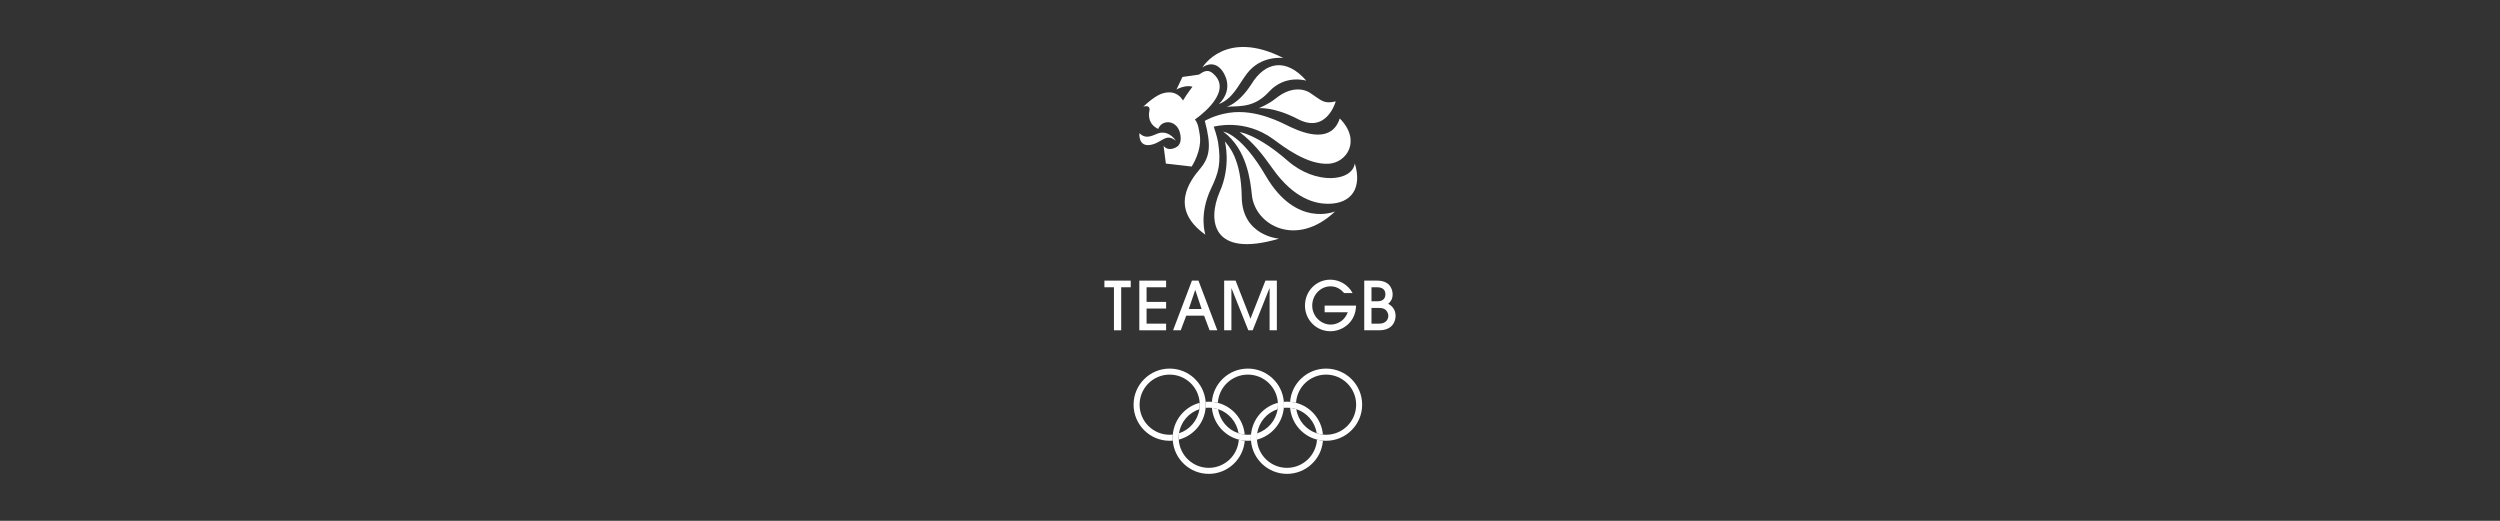 <svg viewBox="0 0 1920 400" xmlns="http://www.w3.org/2000/svg" data-sanitized-data-name="Layer 1" data-name="Layer 1" id="Layer_1">
  <rect x="0" y="0" width="1920" height="400" fill="#333333" stroke="none"/>
  <defs>
    <style>
      .cls-1 {
        fill: #fff;
        stroke-width: 0px;
      }
    </style>
  </defs>
  <g>
    <path d="M925.742,180.224s-5.3-15.156,4.408-35.527c5.716-11.994,7.826-19.243,5.347-35.368-.706-4.601-3.349-12.031-3.349-12.031,0,0,23.446-6.777,45.805,9.634,8.531,6.249,26.171,19.827,42.642,18.805,13.514-.839,25.21-17.624,8.353-34.772-6.085,18.526-25.494,12.374-37.689,6.654-6.484-3.04-26.349-14.225-47.462-10.978-11.27,1.738-18.494,6.185-18.494,6.185,5.151,19.426,3.913,27.866-3.748,36.923-7.138,8.431-24.284,30.342,4.187,50.476" class="cls-1"></path>
    <path d="M903.046,108.062s-4.485-7.382-12.143-6.044c-4.018.701-10.025,6.148-15.817.245,0,0-1.264,11.171,9.178,8.88,8.657-1.899,10.944-9.109,18.782-3.081" class="cls-1"></path>
    <path d="M920.746,57.308c4.057-2.653,7.441-5.134,12.82,1.084,12.443,14.382-15.886,33.366-15.886,33.366,2.428,2.961,3.004,6.998,3.745,11.799,1.888,12.281-6.242,24.358-6.242,24.358l-19.788-2.276-1.775-13.685c1.916,2.651,5.031,3.19,8.772,1.614,4.658-1.955,4.857-6.514,3.975-10.896-1.24-6.153-5.946-9.444-10.735-8.708-4.805.737-6.098,5.066-6.098,5.066-9.581-4.399-6.717-14.294-6.717-14.294.621-4.726-4.817-2.796-4.817-2.796,9.473-8.728,14.149-10.632,18.998-10.974,8.255-.583,11.518,6.267,11.518,6.267,2.805-4.753,7.317-10.637,7.317-10.637-5.751-1.677-12.295,2.171-12.295,2.171l4.583-9.654,12.625-1.805Z" class="cls-1"></path>
    <path d="M1025.396,162.341c-29.558,28.15-61.572,10.912-63.975-12.688-1.042-10.284-3.668-35.134-21.954-48.547,0,0,13.668,1.42,32.668,34.012,23.473,40.265,53.261,27.223,53.261,27.223" class="cls-1"></path>
    <path d="M942.081,81.994s8.921-1.918,18.863-17.156c10.629-17.579,26.808-20.584,42.292-2.886,0,0-16.183-5.028-28.494,8.343-10.952,11.89-20.52,11.172-32.661,11.699" class="cls-1"></path>
    <path d="M1040.502,125.491c-1.999,13.982-29.98,16.832-51.556-2.007-23.323-20.363-36.893-22.028-36.893-22.028,10.556,8.171,16.9,16.201,25.501,28.314,16.515,23.249,32.974,26.701,42.183,26.738,18.733.075,26.396-12.606,20.764-31.017" class="cls-1"></path>
    <path d="M982.306,183.292s-28.234-2.022-28.654-31.887c-.419-29.779-10.148-39.286-12.973-42.797,0,0,5.135,18.687-4.107,39.096-9.031,21.254-6.167,50.856,45.734,35.589" class="cls-1"></path>
    <path d="M966.819,83.08c-.009-.089,7.046-2.699,13.097-7.59,10.333-8.349,20.228-8.133,26.421-4.039,8.821,5.829,10.205,8.556,19.505,6.425,0,0-6.901,25.092-28.922,13.648-18.845-9.794-30.084-8.351-30.101-8.443" class="cls-1"></path>
    <path d="M985.594,44.551s-17.098-2.367-27.916,11.948c-7.047,9.32-10.604,19.029-21.577,23.459,0,0,.068-.052.159-.126l-.159.126c12.585-12.578,3.157-24.973,2.188-26.162-6.957-8.547-14.865-1.936-14.865-1.936,0,0,17.65-29.981,62.17-7.309" class="cls-1"></path>
  </g>
  <polygon points="855.512 253.664 855.512 220.618 848.191 220.618 848.191 215.516 868.4 215.516 868.4 220.618 861.079 220.618 861.079 253.664 855.512 253.664" class="cls-1"></polygon>
  <polygon points="874.996 253.664 874.996 215.516 895.567 215.516 895.567 220.618 880.564 220.618 880.564 231.858 895.567 231.858 895.567 236.961 880.564 236.961 880.564 248.562 895.567 248.562 895.567 253.664 874.996 253.664" class="cls-1"></polygon>
  <path d="M922.837,237.319l-4.848-14.587h-.101l-4.899,14.587h9.849ZM928.969,253.664l-4.227-11.239h-13.711l-4.229,11.239h-5.877l14.486-38.149h5.002l14.485,38.149h-5.929Z" class="cls-1"></path>
  <polygon points="975.056 253.664 975.056 221.443 974.901 221.443 962.062 253.664 958.71 253.664 945.825 221.443 945.722 221.443 945.722 253.664 940.152 253.664 940.152 215.516 948.918 215.516 960.362 244.746 971.858 215.516 980.622 215.516 980.622 253.664 975.056 253.664" class="cls-1"></polygon>
  <path d="M1032.323,225.102c-1.6-1.752-4.795-5.204-10.413-5.204-7.939,0-14.126,6.805-14.126,14.796,0,8.404,6.962,14.588,14.177,14.588,1.083,0,9.486-.103,13.147-9.486h-17.787v-5.102h24.124c-.205,12.784-10.411,19.692-19.691,19.692-11.136,0-19.535-9.022-19.535-19.692,0-10.981,8.505-19.901,19.484-19.901,6.497,0,13.405,3.455,17.118,10.309h-6.497Z" class="cls-1"></path>
  <path d="M1053.303,248.563h6.032c5.618,0,6.908-4.024,6.908-5.983,0-1.393-.569-2.731-1.341-3.763-1.702-2.27-4.28-2.319-6.238-2.319h-5.36v12.064ZM1053.303,231.393h4.533c5.21,0,6.141-3.144,6.141-5.362,0-5.412-5.209-5.412-6.447-5.412h-4.228v10.774ZM1047.735,215.516h9.894c10.777,0,11.909,7.887,11.909,10.567,0,4.226-2.112,6.084-3.4,7.219,1.599.927,5.671,3.35,5.671,9.278,0,3.917-2.167,11.085-12.682,11.085h-11.392v-38.149Z" class="cls-1"></path>
  <path d="M951.39,337.629c-.738,12.095-10.777,21.677-23.057,21.677-12.278,0-22.316-9.581-23.053-21.677-.029-.468-.045-.942-.045-1.42,0-1.174.087-2.327.257-3.455,1.306-8.708,7.475-15.825,15.657-18.504.167-1.126.255-2.279.255-3.453,0-.479-.014-.952-.046-1.421-11.174,2.894-19.606,12.584-20.634,24.396-.071.803-.11,1.615-.11,2.437,0,.74.03,1.476.089,2.202,1.121,14.28,13.064,25.516,27.629,25.516,14.568,0,26.51-11.236,27.632-25.516-1.565-.134-3.094-.397-4.576-.782" class="cls-1"></path>
  <path d="M925.939,308.592c-1.124-14.276-13.067-25.514-27.634-25.514-15.307,0-27.719,12.41-27.719,27.719,0,15.31,12.412,27.72,27.719,27.72.807,0,1.608-.036,2.4-.106-.06-.726-.089-1.461-.089-2.202,0-.822.038-1.634.11-2.437-.797.08-1.604.125-2.42.125-12.757,0-23.099-10.343-23.099-23.1s10.342-23.1,23.099-23.1c12.279,0,22.32,9.583,23.054,21.679.031.468.046.942.046,1.421,0,1.174-.087,2.327-.255,3.453-1.308,8.71-7.478,15.829-15.657,18.503-.17,1.128-.257,2.282-.257,3.455,0,.478.016.952.045,1.421,11.174-2.894,19.607-12.584,20.639-24.399.069-.801.104-1.611.104-2.433,0-.74-.027-1.476-.084-2.205" class="cls-1"></path>
  <path d="M960.78,333.772c-.794.08-1.599.125-2.415.125s-1.622-.044-2.418-.125c-1.647-.172-3.243-.518-4.771-1.019-8.178-2.675-14.346-9.793-15.653-18.502-1.526-.501-3.118-.847-4.77-1.019,1.029,11.813,9.464,21.503,20.638,24.397,1.481.384,3.011.648,4.576.782.791.07,1.59.106,2.399.106.809,0,1.607-.036,2.399-.106-.061-.726-.092-1.462-.092-2.202,0-.822.041-1.634.108-2.437" class="cls-1"></path>
  <path d="M935.312,309.375c-1.485-.386-3.013-.649-4.582-.784-.786-.066-1.587-.103-2.396-.103-.805,0-1.606.037-2.394.103.058.729.084,1.464.084,2.205,0,.822-.035,1.632-.104,2.433.793-.079,1.601-.122,2.414-.122.819,0,1.624.043,2.419.125,1.652.172,3.244.517,4.769,1.019,8.181,2.678,14.349,9.795,15.653,18.503,1.529.5,3.125.846,4.771,1.018-1.029-11.813-9.465-21.501-20.634-24.396" class="cls-1"></path>
  <path d="M985.994,308.592c-1.121-14.276-13.064-25.514-27.63-25.514-14.567,0-26.507,11.238-27.635,25.514,1.568.135,3.097.397,4.582.784.733-12.096,10.775-21.679,23.053-21.679,12.279,0,22.316,9.583,23.057,21.679.026.468.043.942.043,1.421,0,1.174-.087,2.327-.257,3.453-1.308,8.71-7.474,15.829-15.656,18.503-.169,1.128-.258,2.282-.258,3.455,0,.478.019.952.048,1.421,11.169-2.894,19.607-12.584,20.636-24.399.068-.801.107-1.611.107-2.433,0-.74-.029-1.476-.089-2.205" class="cls-1"></path>
  <path d="M1011.447,337.629c-.735,12.095-10.777,21.677-23.053,21.677-12.282,0-22.322-9.581-23.054-21.677-.028-.468-.047-.942-.047-1.42,0-1.174.089-2.327.258-3.455,1.306-8.708,7.476-15.825,15.656-18.504.17-1.126.257-2.279.257-3.453,0-.479-.017-.952-.043-1.421-11.176,2.894-19.61,12.584-20.641,24.396-.068.803-.109,1.615-.109,2.437,0,.74.031,1.476.092,2.202,1.12,14.28,13.063,25.516,27.631,25.516s26.507-11.236,27.631-25.516c-1.568-.134-3.097-.397-4.578-.782" class="cls-1"></path>
  <path d="M1018.42,283.078c-14.564,0-26.505,11.238-27.631,25.514,1.565.136,3.097.398,4.579.784.735-12.096,10.776-21.679,23.053-21.679,12.757,0,23.104,10.343,23.104,23.1s-10.348,23.1-23.104,23.1c-.812,0-1.62-.045-2.417-.125-1.648-.172-3.241-.518-4.773-1.018-8.174-2.675-14.346-9.794-15.649-18.503-1.526-.501-3.125-.847-4.768-1.018,1.027,11.812,9.462,21.503,20.634,24.396,1.481.384,3.01.648,4.578.782.792.071,1.59.106,2.395.106,15.311,0,27.718-12.411,27.718-27.72,0-15.308-12.407-27.719-27.718-27.719" class="cls-1"></path>
  <path d="M995.368,309.375c-1.481-.386-3.013-.649-4.579-.784-.789-.066-1.59-.103-2.395-.103-.807,0-1.608.037-2.4.103.06.729.089,1.464.089,2.205,0,.822-.039,1.632-.107,2.433.795-.079,1.601-.122,2.418-.122.815,0,1.623.043,2.419.125,1.643.172,3.242.517,4.768,1.019,8.179,2.678,14.351,9.795,15.649,18.503,1.532.5,3.125.846,4.773,1.018-1.027-11.813-9.462-21.501-20.636-24.396" class="cls-1"></path>
</svg>